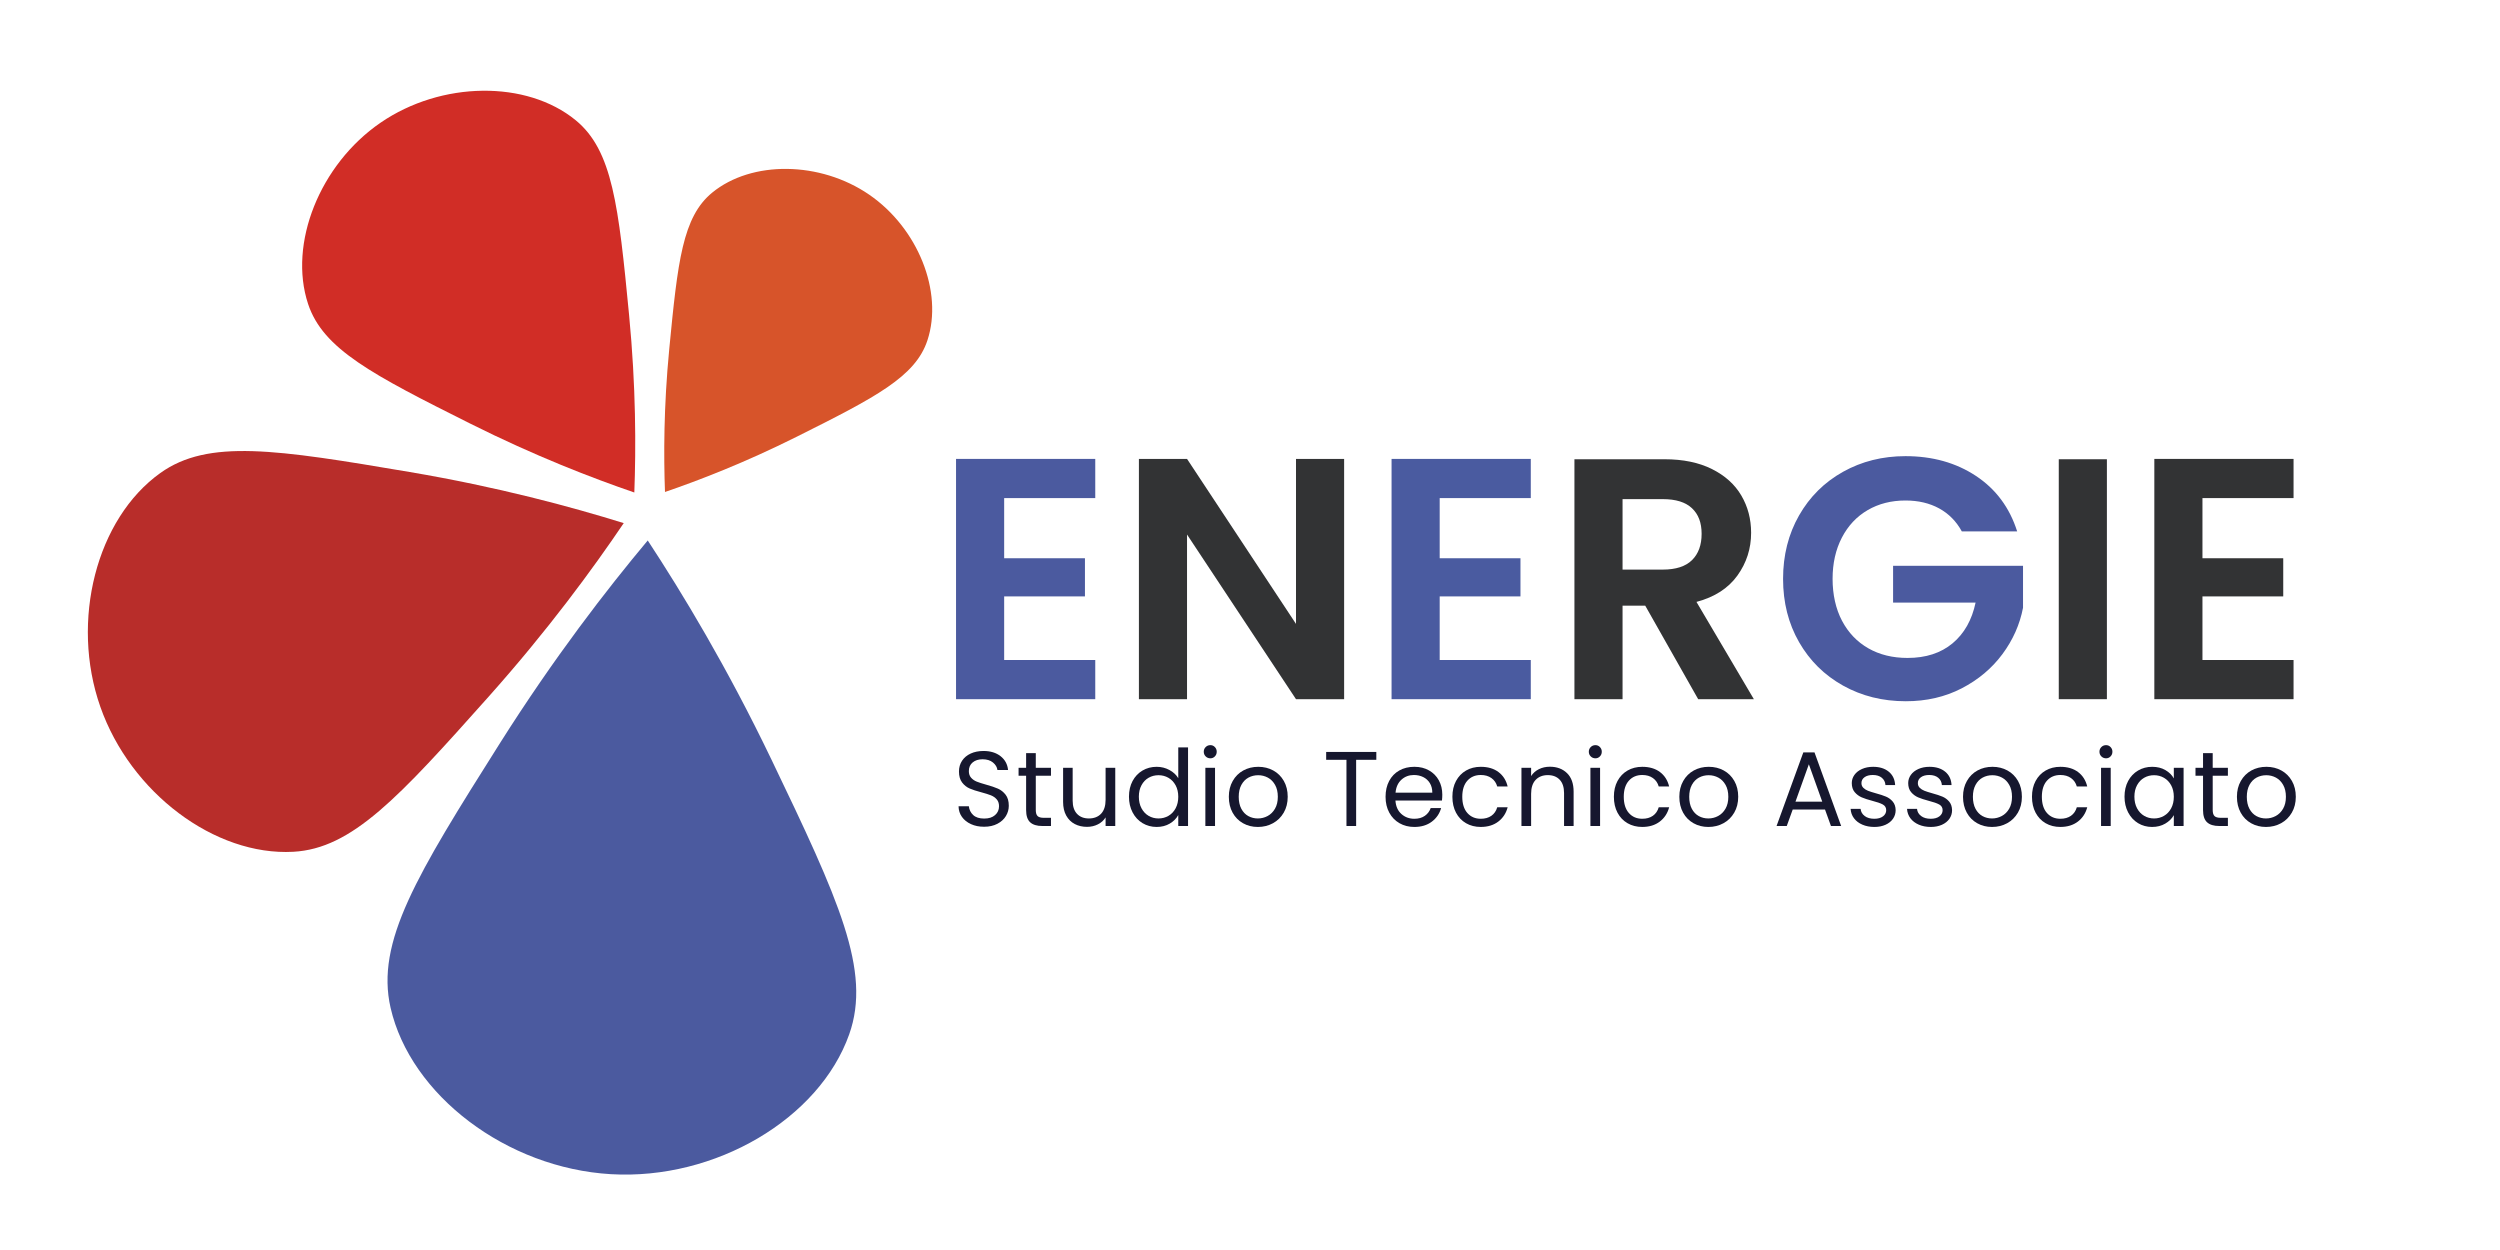 <svg xmlns="http://www.w3.org/2000/svg" id="Livello_1" viewBox="0 0 4000 2000"><defs><style>.cls-1{fill:#b82d2a;}.cls-2{fill:#323334;}.cls-3{fill:#d12d26;}.cls-4{fill:#d7542a;}.cls-5{fill:#16172e;}.cls-6{fill:#4a5ba0;}.cls-7{fill:#4b5a9f;}</style></defs><g id="Orizzontale"><g id="Scritte_ricalcate"><path class="cls-7" d="m1606.66,796.95v96.25h129.25v61.05h-129.25v101.75h145.75v62.7h-222.75v-384.45h222.75v62.7h-145.75Z"></path><path class="cls-2" d="m2150.6,1118.7h-77l-174.35-263.45v263.45h-77v-384.45h77l174.35,264v-264h77v384.45Z"></path><path class="cls-6" d="m2303.5,796.95v96.25h129.25v61.05h-129.25v101.75h145.75v62.7h-222.75v-384.45h222.75v62.7h-145.75Z"></path><path class="cls-2" d="m2717.09,1118.7l-84.7-149.6h-36.3v149.6h-77v-383.9h144.1c29.7,0,55,5.23,75.9,15.67,20.9,10.45,36.58,24.57,47.02,42.35,10.45,17.79,15.68,37.67,15.68,59.67,0,25.3-7.34,48.12-22,68.48-14.67,20.35-36.49,34.38-65.45,42.08l91.85,155.65h-89.1Zm-121-207.35h64.35c20.9,0,36.48-5.04,46.75-15.12,10.26-10.08,15.4-24.11,15.4-42.07s-5.14-31.26-15.4-40.98c-10.27-9.71-25.85-14.58-46.75-14.58h-64.35v112.75Z"></path><path class="cls-7" d="m3138.94,850.3c-8.8-16.13-20.9-28.41-36.3-36.85-15.4-8.43-33.37-12.65-53.9-12.65-22.74,0-42.9,5.14-60.5,15.4-17.6,10.27-31.35,24.94-41.25,44-9.9,19.07-14.85,41.07-14.85,66s5.04,48.04,15.12,67.1c10.08,19.07,24.11,33.74,42.08,44,17.96,10.27,38.86,15.4,62.7,15.4,29.33,0,53.35-7.79,72.05-23.38,18.7-15.58,30.98-37.31,36.85-65.17h-132v-58.85h207.9v67.1c-5.14,26.77-16.14,51.52-33,74.25-16.87,22.74-38.59,40.97-65.18,54.72-26.59,13.75-56.38,20.62-89.38,20.62-37.04,0-70.49-8.34-100.38-25.02-29.89-16.68-53.35-39.88-70.4-69.58s-25.58-63.43-25.58-101.2,8.53-71.59,25.58-101.48c17.05-29.88,40.51-53.16,70.4-69.85,29.88-16.68,63.16-25.02,99.83-25.02,43.26,0,80.85,10.54,112.75,31.62,31.9,21.09,53.9,50.69,66,88.83h-88.55Z"></path><path class="cls-2" d="m3371.03,734.8v383.9h-77v-383.9h77Z"></path><path class="cls-2" d="m3523.93,796.95v96.25h129.25v61.05h-129.25v101.75h145.75v62.7h-222.75v-384.45h222.75v62.7h-145.75Z"></path><path class="cls-5" d="m1553.65,1318.62c-6.18-2.78-11.02-6.63-14.54-11.56-3.51-4.93-5.33-10.62-5.44-17.08h16.49c.57,5.55,2.86,10.23,6.88,14.03,4.02,3.8,9.89,5.69,17.6,5.69s13.17-1.84,17.42-5.52c4.25-3.68,6.38-8.42,6.38-14.2,0-4.53-1.25-8.22-3.74-11.05-2.49-2.83-5.61-4.99-9.35-6.46-3.74-1.47-8.78-3.06-15.13-4.76-7.82-2.04-14.08-4.08-18.79-6.12-4.7-2.04-8.73-5.24-12.07-9.61-3.34-4.36-5.01-10.23-5.01-17.59,0-6.46,1.64-12.18,4.93-17.17,3.29-4.99,7.91-8.84,13.85-11.56,5.95-2.72,12.78-4.08,20.49-4.08,11.11,0,20.2,2.78,27.28,8.33,7.08,5.55,11.08,12.92,11.99,22.1h-17c-.57-4.53-2.95-8.53-7.14-11.99-4.19-3.46-9.75-5.18-16.66-5.18-6.46,0-11.73,1.67-15.81,5.01-4.08,3.34-6.12,8.02-6.12,14.03,0,4.31,1.22,7.82,3.65,10.54,2.44,2.72,5.44,4.79,9.01,6.21,3.57,1.42,8.58,3.03,15.04,4.84,7.82,2.15,14.11,4.28,18.87,6.38,4.76,2.1,8.84,5.33,12.24,9.69,3.4,4.36,5.1,10.29,5.1,17.77,0,5.78-1.53,11.22-4.59,16.32-3.06,5.1-7.59,9.24-13.6,12.41-6.01,3.17-13.09,4.76-21.25,4.76s-14.82-1.39-21-4.17Z"></path><path class="cls-5" d="m1657.26,1241.19v54.91c0,4.53.96,7.74,2.89,9.61,1.93,1.87,5.27,2.8,10.03,2.8h11.39v13.09h-13.94c-8.61,0-15.07-1.98-19.38-5.95-4.31-3.97-6.46-10.48-6.46-19.55v-54.91h-12.07v-12.75h12.07v-23.46h15.47v23.46h24.31v12.75h-24.31Z"></path><path class="cls-5" d="m1784.42,1228.44v93.16h-15.47v-13.77c-2.95,4.76-7.05,8.47-12.33,11.13-5.27,2.66-11.08,4-17.42,4-7.25,0-13.77-1.5-19.55-4.5-5.78-3-10.34-7.51-13.68-13.52-3.34-6.01-5.01-13.32-5.01-21.93v-54.57h15.3v52.53c0,9.18,2.32,16.24,6.97,21.17,4.65,4.93,10.99,7.39,19.04,7.39s14.79-2.55,19.55-7.65c4.76-5.1,7.14-12.52,7.14-22.27v-51.17h15.47Z"></path><path class="cls-5" d="m1812.13,1249.6c3.85-7.2,9.15-12.78,15.89-16.75,6.74-3.97,14.31-5.95,22.7-5.95,7.25,0,14,1.67,20.23,5.02,6.23,3.34,10.99,7.73,14.28,13.17v-49.3h15.64v125.8h-15.64v-17.51c-3.06,5.55-7.59,10.12-13.6,13.68-6.01,3.57-13.04,5.36-21.08,5.36s-15.78-2.04-22.53-6.12c-6.74-4.08-12.04-9.8-15.89-17.17-3.85-7.37-5.78-15.75-5.78-25.16s1.93-17.88,5.78-25.08Zm68.85,6.88c-2.83-5.21-6.66-9.21-11.47-11.98-4.82-2.78-10.12-4.17-15.9-4.17s-11.05,1.36-15.81,4.08c-4.76,2.72-8.56,6.69-11.39,11.9-2.83,5.21-4.25,11.33-4.25,18.36s1.42,13.34,4.25,18.62c2.83,5.27,6.63,9.29,11.39,12.07,4.76,2.78,10.03,4.17,15.81,4.17s11.08-1.39,15.9-4.17c4.82-2.78,8.64-6.8,11.47-12.07,2.83-5.27,4.25-11.42,4.25-18.45s-1.42-13.15-4.25-18.36Z"></path><path class="cls-5" d="m1929.09,1210.25c-2.04-2.04-3.06-4.53-3.06-7.48s1.02-5.44,3.06-7.48,4.53-3.06,7.48-3.06,5.24,1.02,7.22,3.06c1.98,2.04,2.97,4.53,2.97,7.48s-.99,5.44-2.97,7.48c-1.98,2.04-4.39,3.06-7.22,3.06s-5.44-1.02-7.48-3.06Zm14.96,18.19v93.16h-15.47v-93.16h15.47Z"></path><path class="cls-5" d="m1988.84,1317.18c-7.08-3.97-12.64-9.61-16.66-16.92-4.02-7.31-6.04-15.78-6.04-25.42s2.07-17.93,6.21-25.25c4.14-7.31,9.77-12.92,16.92-16.83,7.14-3.91,15.13-5.87,23.97-5.87s16.83,1.96,23.97,5.87c7.14,3.91,12.78,9.49,16.92,16.75,4.13,7.25,6.21,15.7,6.21,25.33s-2.12,18.11-6.38,25.42-10,12.95-17.26,16.92c-7.25,3.97-15.3,5.95-24.14,5.95s-16.63-1.98-23.72-5.95Zm39.36-11.56c4.87-2.61,8.81-6.52,11.81-11.73,3-5.21,4.51-11.56,4.51-19.04s-1.47-13.83-4.42-19.04c-2.95-5.21-6.8-9.09-11.56-11.64-4.76-2.55-9.92-3.83-15.47-3.83s-10.85,1.27-15.56,3.83c-4.7,2.55-8.47,6.43-11.3,11.64-2.83,5.21-4.25,11.56-4.25,19.04s1.39,14,4.17,19.21c2.78,5.21,6.49,9.09,11.13,11.65,4.65,2.55,9.75,3.82,15.3,3.82s10.77-1.3,15.64-3.91Z"></path><path class="cls-5" d="m2202.11,1203.11v12.58h-32.3v105.91h-15.47v-105.91h-32.47v-12.58h80.24Z"></path><path class="cls-5" d="m2307.17,1280.8h-74.46c.57,9.18,3.71,16.35,9.43,21.5,5.72,5.16,12.67,7.74,20.83,7.74,6.69,0,12.27-1.56,16.75-4.68,4.48-3.12,7.62-7.28,9.43-12.5h16.66c-2.49,8.96-7.48,16.24-14.96,21.85-7.48,5.61-16.77,8.42-27.88,8.42-8.84,0-16.75-1.98-23.71-5.95-6.97-3.97-12.44-9.61-16.41-16.92-3.97-7.31-5.95-15.78-5.95-25.42s1.93-18.08,5.78-25.33c3.85-7.25,9.27-12.83,16.24-16.75s14.99-5.87,24.05-5.87,16.66,1.93,23.46,5.78c6.8,3.85,12.04,9.15,15.73,15.9,3.68,6.74,5.52,14.36,5.52,22.86,0,2.95-.17,6.06-.51,9.35Zm-19.38-27.79c-2.61-4.25-6.15-7.48-10.62-9.69-4.48-2.21-9.44-3.31-14.88-3.31-7.82,0-14.48,2.49-19.98,7.48-5.5,4.99-8.64,11.9-9.43,20.74h58.82c0-5.89-1.3-10.96-3.91-15.21Z"></path><path class="cls-5" d="m2329.61,1249.6c3.85-7.2,9.21-12.78,16.07-16.75,6.86-3.97,14.71-5.95,23.54-5.95,11.45,0,20.88,2.78,28.3,8.33,7.42,5.55,12.33,13.26,14.71,23.12h-16.66c-1.59-5.67-4.67-10.14-9.26-13.43-4.59-3.29-10.29-4.93-17.08-4.93-8.84,0-15.98,3.03-21.42,9.09-5.44,6.06-8.16,14.65-8.16,25.75s2.72,19.89,8.16,26.01c5.44,6.12,12.58,9.18,21.42,9.18,6.8,0,12.47-1.59,17-4.76,4.53-3.17,7.65-7.71,9.35-13.6h16.66c-2.49,9.52-7.48,17.14-14.96,22.87-7.48,5.72-16.83,8.58-28.05,8.58-8.84,0-16.69-1.98-23.54-5.95-6.86-3.97-12.21-9.58-16.07-16.83-3.85-7.25-5.78-15.75-5.78-25.5s1.93-18.05,5.78-25.25Z"></path><path class="cls-5" d="m2507.25,1237.02c7.03,6.86,10.54,16.75,10.54,29.67v54.91h-15.3v-52.7c0-9.29-2.32-16.41-6.97-21.33-4.65-4.93-10.99-7.39-19.04-7.39s-14.65,2.55-19.46,7.65c-4.82,5.1-7.23,12.52-7.23,22.27v51.51h-15.47v-93.16h15.47v13.26c3.06-4.76,7.23-8.44,12.5-11.05,5.27-2.61,11.08-3.91,17.43-3.91,11.33,0,20.51,3.43,27.54,10.29Z"></path><path class="cls-5" d="m2545.17,1210.25c-2.04-2.04-3.06-4.53-3.06-7.48s1.02-5.44,3.06-7.48,4.53-3.06,7.48-3.06,5.24,1.02,7.22,3.06c1.98,2.04,2.98,4.53,2.98,7.48s-.99,5.44-2.98,7.48c-1.98,2.04-4.39,3.06-7.22,3.06s-5.44-1.02-7.48-3.06Zm14.96,18.19v93.16h-15.47v-93.16h15.47Z"></path><path class="cls-5" d="m2588,1249.6c3.85-7.2,9.21-12.78,16.07-16.75,6.86-3.97,14.71-5.95,23.54-5.95,11.45,0,20.88,2.78,28.3,8.33,7.42,5.55,12.33,13.26,14.71,23.12h-16.66c-1.59-5.67-4.67-10.14-9.26-13.43-4.59-3.29-10.29-4.93-17.08-4.93-8.84,0-15.98,3.03-21.42,9.09-5.44,6.06-8.16,14.65-8.16,25.75s2.72,19.89,8.16,26.01c5.44,6.12,12.58,9.18,21.42,9.18,6.8,0,12.47-1.59,17-4.76,4.53-3.17,7.65-7.71,9.35-13.6h16.66c-2.49,9.52-7.48,17.14-14.96,22.87-7.48,5.72-16.83,8.58-28.05,8.58-8.84,0-16.69-1.98-23.54-5.95-6.86-3.97-12.21-9.58-16.07-16.83-3.85-7.25-5.78-15.75-5.78-25.5s1.93-18.05,5.78-25.25Z"></path><path class="cls-5" d="m2709.64,1317.18c-7.08-3.97-12.64-9.61-16.66-16.92-4.02-7.31-6.04-15.78-6.04-25.42s2.07-17.93,6.21-25.25c4.14-7.31,9.78-12.92,16.92-16.83,7.14-3.91,15.13-5.87,23.97-5.87s16.83,1.96,23.97,5.87,12.78,9.49,16.92,16.75c4.14,7.25,6.21,15.7,6.21,25.33s-2.12,18.11-6.38,25.42-10,12.95-17.25,16.92c-7.25,3.97-15.3,5.95-24.14,5.95s-16.63-1.98-23.71-5.95Zm39.36-11.56c4.87-2.61,8.81-6.52,11.81-11.73,3-5.21,4.5-11.56,4.5-19.04s-1.47-13.83-4.42-19.04c-2.95-5.21-6.8-9.09-11.56-11.64-4.76-2.55-9.92-3.83-15.47-3.83s-10.85,1.27-15.56,3.83c-4.7,2.55-8.47,6.43-11.3,11.64-2.83,5.21-4.25,11.56-4.25,19.04s1.39,14,4.17,19.21c2.78,5.21,6.49,9.09,11.13,11.65,4.65,2.55,9.75,3.82,15.3,3.82s10.77-1.3,15.64-3.91Z"></path><path class="cls-5" d="m2920.01,1295.25h-51.68l-9.52,26.35h-16.32l42.84-117.81h17.85l42.67,117.81h-16.32l-9.52-26.35Zm-4.42-12.58l-21.42-59.84-21.42,59.84h42.84Z"></path><path class="cls-5" d="m2979.85,1319.47c-5.67-2.44-10.14-5.84-13.43-10.2-3.29-4.36-5.1-9.38-5.44-15.04h15.98c.45,4.65,2.64,8.44,6.54,11.39,3.91,2.95,9.04,4.42,15.39,4.42,5.89,0,10.54-1.3,13.94-3.91,3.4-2.61,5.1-5.89,5.1-9.86s-1.81-7.11-5.44-9.09c-3.63-1.98-9.24-3.94-16.83-5.87-6.91-1.81-12.55-3.66-16.92-5.53-4.36-1.87-8.1-4.65-11.22-8.33-3.12-3.68-4.67-8.53-4.67-14.54,0-4.76,1.42-9.12,4.25-13.09,2.83-3.97,6.86-7.11,12.07-9.44,5.21-2.32,11.16-3.49,17.85-3.49,10.31,0,18.64,2.61,24.99,7.82,6.35,5.21,9.75,12.35,10.2,21.42h-15.47c-.34-4.87-2.29-8.78-5.87-11.73-3.57-2.95-8.36-4.42-14.37-4.42-5.55,0-9.97,1.19-13.26,3.57-3.29,2.38-4.93,5.5-4.93,9.35,0,3.06.99,5.58,2.97,7.56,1.98,1.98,4.48,3.57,7.48,4.76,3,1.19,7.17,2.52,12.5,4,6.69,1.81,12.13,3.6,16.32,5.36,4.19,1.76,7.79,4.39,10.79,7.91,3,3.51,4.56,8.1,4.68,13.77,0,5.1-1.42,9.69-4.25,13.77-2.83,4.08-6.83,7.28-11.99,9.6-5.16,2.32-11.08,3.49-17.76,3.49-7.14,0-13.54-1.22-19.21-3.66Z"></path><path class="cls-5" d="m3070.12,1319.47c-5.67-2.44-10.14-5.84-13.43-10.2-3.29-4.36-5.1-9.38-5.44-15.04h15.98c.45,4.65,2.64,8.44,6.54,11.39,3.91,2.95,9.04,4.42,15.39,4.42,5.89,0,10.54-1.3,13.94-3.91,3.4-2.61,5.1-5.89,5.1-9.86s-1.81-7.11-5.44-9.09c-3.63-1.98-9.24-3.94-16.83-5.87-6.91-1.81-12.55-3.66-16.92-5.53-4.36-1.87-8.1-4.65-11.22-8.33-3.12-3.68-4.67-8.53-4.67-14.54,0-4.76,1.42-9.12,4.25-13.09,2.83-3.97,6.86-7.11,12.07-9.44,5.21-2.32,11.16-3.49,17.85-3.49,10.31,0,18.64,2.61,24.99,7.82,6.35,5.21,9.75,12.35,10.2,21.42h-15.47c-.34-4.87-2.29-8.78-5.87-11.73-3.57-2.95-8.36-4.42-14.37-4.42-5.55,0-9.97,1.19-13.26,3.57-3.29,2.38-4.93,5.5-4.93,9.35,0,3.06.99,5.58,2.97,7.56,1.98,1.98,4.48,3.57,7.48,4.76,3,1.19,7.17,2.52,12.5,4,6.69,1.81,12.13,3.6,16.32,5.36,4.19,1.76,7.79,4.39,10.79,7.91,3,3.51,4.56,8.1,4.68,13.77,0,5.1-1.42,9.69-4.25,13.77-2.83,4.08-6.83,7.28-11.99,9.6-5.16,2.32-11.08,3.49-17.76,3.49-7.14,0-13.54-1.22-19.21-3.66Z"></path><path class="cls-5" d="m3163.53,1317.18c-7.08-3.97-12.64-9.61-16.66-16.92-4.02-7.31-6.04-15.78-6.04-25.42s2.07-17.93,6.21-25.25c4.14-7.31,9.78-12.92,16.92-16.83,7.14-3.91,15.13-5.87,23.97-5.87s16.83,1.96,23.97,5.87,12.78,9.49,16.92,16.75c4.14,7.25,6.21,15.7,6.21,25.33s-2.12,18.11-6.38,25.42-10,12.95-17.25,16.92c-7.25,3.97-15.3,5.95-24.14,5.95s-16.63-1.98-23.71-5.95Zm39.36-11.56c4.87-2.61,8.81-6.52,11.81-11.73,3-5.21,4.5-11.56,4.5-19.04s-1.47-13.83-4.42-19.04c-2.95-5.21-6.8-9.09-11.56-11.64-4.76-2.55-9.92-3.83-15.47-3.83s-10.85,1.27-15.56,3.83c-4.7,2.55-8.47,6.43-11.3,11.64-2.83,5.21-4.25,11.56-4.25,19.04s1.39,14,4.17,19.21c2.78,5.21,6.49,9.09,11.13,11.65,4.65,2.55,9.75,3.82,15.3,3.82s10.77-1.3,15.64-3.91Z"></path><path class="cls-5" d="m3256.95,1249.6c3.85-7.2,9.21-12.78,16.07-16.75,6.86-3.97,14.71-5.95,23.54-5.95,11.45,0,20.88,2.78,28.3,8.33,7.42,5.55,12.33,13.26,14.71,23.12h-16.66c-1.59-5.67-4.67-10.14-9.26-13.43-4.59-3.29-10.29-4.93-17.08-4.93-8.84,0-15.98,3.03-21.42,9.09-5.44,6.06-8.16,14.65-8.16,25.75s2.72,19.89,8.16,26.01c5.44,6.12,12.58,9.18,21.42,9.18,6.8,0,12.47-1.59,17-4.76,4.53-3.17,7.65-7.71,9.35-13.6h16.66c-2.49,9.52-7.48,17.14-14.96,22.87-7.48,5.72-16.83,8.58-28.05,8.58-8.84,0-16.69-1.98-23.54-5.95-6.86-3.97-12.21-9.58-16.07-16.83-3.85-7.25-5.78-15.75-5.78-25.5s1.93-18.05,5.78-25.25Z"></path><path class="cls-5" d="m3362.18,1210.25c-2.04-2.04-3.06-4.53-3.06-7.48s1.02-5.44,3.06-7.48,4.53-3.06,7.48-3.06,5.24,1.02,7.22,3.06c1.98,2.04,2.98,4.53,2.98,7.48s-.99,5.44-2.98,7.48c-1.98,2.04-4.39,3.06-7.22,3.06s-5.44-1.02-7.48-3.06Zm14.96,18.19v93.16h-15.47v-93.16h15.47Z"></path><path class="cls-5" d="m3405.01,1249.6c3.85-7.2,9.15-12.78,15.9-16.75,6.74-3.97,14.25-5.95,22.52-5.95s15.24,1.76,21.25,5.27c6.01,3.51,10.48,7.93,13.43,13.26v-17h15.64v93.16h-15.64v-17.34c-3.06,5.44-7.62,9.95-13.69,13.51-6.06,3.57-13.12,5.36-21.17,5.36s-15.75-2.04-22.44-6.12c-6.69-4.08-11.96-9.8-15.81-17.17-3.85-7.37-5.78-15.75-5.78-25.16s1.93-17.88,5.78-25.08Zm68.85,6.88c-2.83-5.21-6.66-9.21-11.48-11.98-4.82-2.78-10.12-4.17-15.89-4.17s-11.05,1.36-15.81,4.08c-4.76,2.72-8.56,6.69-11.39,11.9-2.83,5.21-4.25,11.33-4.25,18.36s1.42,13.34,4.25,18.62c2.83,5.27,6.63,9.29,11.39,12.07,4.76,2.78,10.03,4.17,15.81,4.17s11.08-1.39,15.89-4.17c4.82-2.78,8.64-6.8,11.48-12.07,2.83-5.27,4.25-11.42,4.25-18.45s-1.42-13.15-4.25-18.36Z"></path><path class="cls-5" d="m3540.33,1241.19v54.91c0,4.53.96,7.74,2.89,9.61,1.93,1.87,5.27,2.8,10.03,2.8h11.39v13.09h-13.94c-8.61,0-15.07-1.98-19.38-5.95-4.31-3.97-6.46-10.48-6.46-19.55v-54.91h-12.07v-12.75h12.07v-23.46h15.47v23.46h24.31v12.75h-24.31Z"></path><path class="cls-5" d="m3601.79,1317.18c-7.08-3.97-12.64-9.61-16.66-16.92-4.02-7.31-6.04-15.78-6.04-25.42s2.07-17.93,6.21-25.25c4.14-7.31,9.78-12.92,16.92-16.83,7.14-3.91,15.13-5.87,23.97-5.87s16.83,1.96,23.97,5.87,12.78,9.49,16.92,16.75c4.14,7.25,6.21,15.7,6.21,25.33s-2.12,18.11-6.38,25.42-10,12.95-17.25,16.92c-7.25,3.97-15.3,5.95-24.14,5.95s-16.63-1.98-23.71-5.95Zm39.36-11.56c4.87-2.61,8.81-6.52,11.81-11.73,3-5.21,4.5-11.56,4.5-19.04s-1.47-13.83-4.42-19.04c-2.95-5.21-6.8-9.09-11.56-11.64-4.76-2.55-9.92-3.83-15.47-3.83s-10.85,1.27-15.56,3.83c-4.7,2.55-8.47,6.43-11.3,11.64-2.83,5.21-4.25,11.56-4.25,19.04s1.39,14,4.17,19.21c2.78,5.21,6.49,9.09,11.13,11.65,4.65,2.55,9.75,3.82,15.3,3.82s10.77-1.3,15.64-3.91Z"></path></g><path class="cls-3" d="m752.44,677.78c103.64,51.88,194.81,86.99,262.48,110.22,2.66-71.49,2.7-169.19-8.43-284.55-16.82-174.5-26.44-262.74-85.38-311.06-78.5-64.37-215-62.81-312.22,3.93-97.24,66.71-147.8,193.51-115.98,289.91,23.89,72.38,102.76,113.09,259.53,191.56Z"></path><path class="cls-1" d="m781.69,1114.8c95.38-107.01,166.72-204.52,216.29-277.82-84.5-26.25-201.13-57.81-342.46-81.76-213.77-36.22-322.22-53.21-398.94,1.57-102.18,72.96-144.36,236.43-96.05,374.05,48.27,137.63,183.35,238.91,308.71,232.02,94.12-5.17,168.18-86.2,312.45-248.05Z"></path><path class="cls-7" d="m1234.46,1215.61c-70.97-147.9-142.52-266.22-198.08-350.88-64.97,77.67-149.71,186.94-237.29,325.65-132.47,209.81-198.22,316.86-174.18,422.02,32.01,140.07,186.08,256.67,352.71,266.3,166.63,9.68,333.13-88.34,381.11-223.78,36.02-101.68-16.92-215.61-124.27-439.32Z"></path><path class="cls-4" d="m1070.81,558.34c-8.97,92.78-8.96,171.35-6.83,228.85,54.42-18.67,127.75-46.89,211.12-88.59,126.09-63.08,189.53-95.8,208.76-154,25.61-77.52-15.02-179.51-93.22-233.18-78.18-53.69-187.95-54.98-251.1-3.23-47.41,38.85-55.16,109.81-68.73,250.15Z"></path></g></svg>